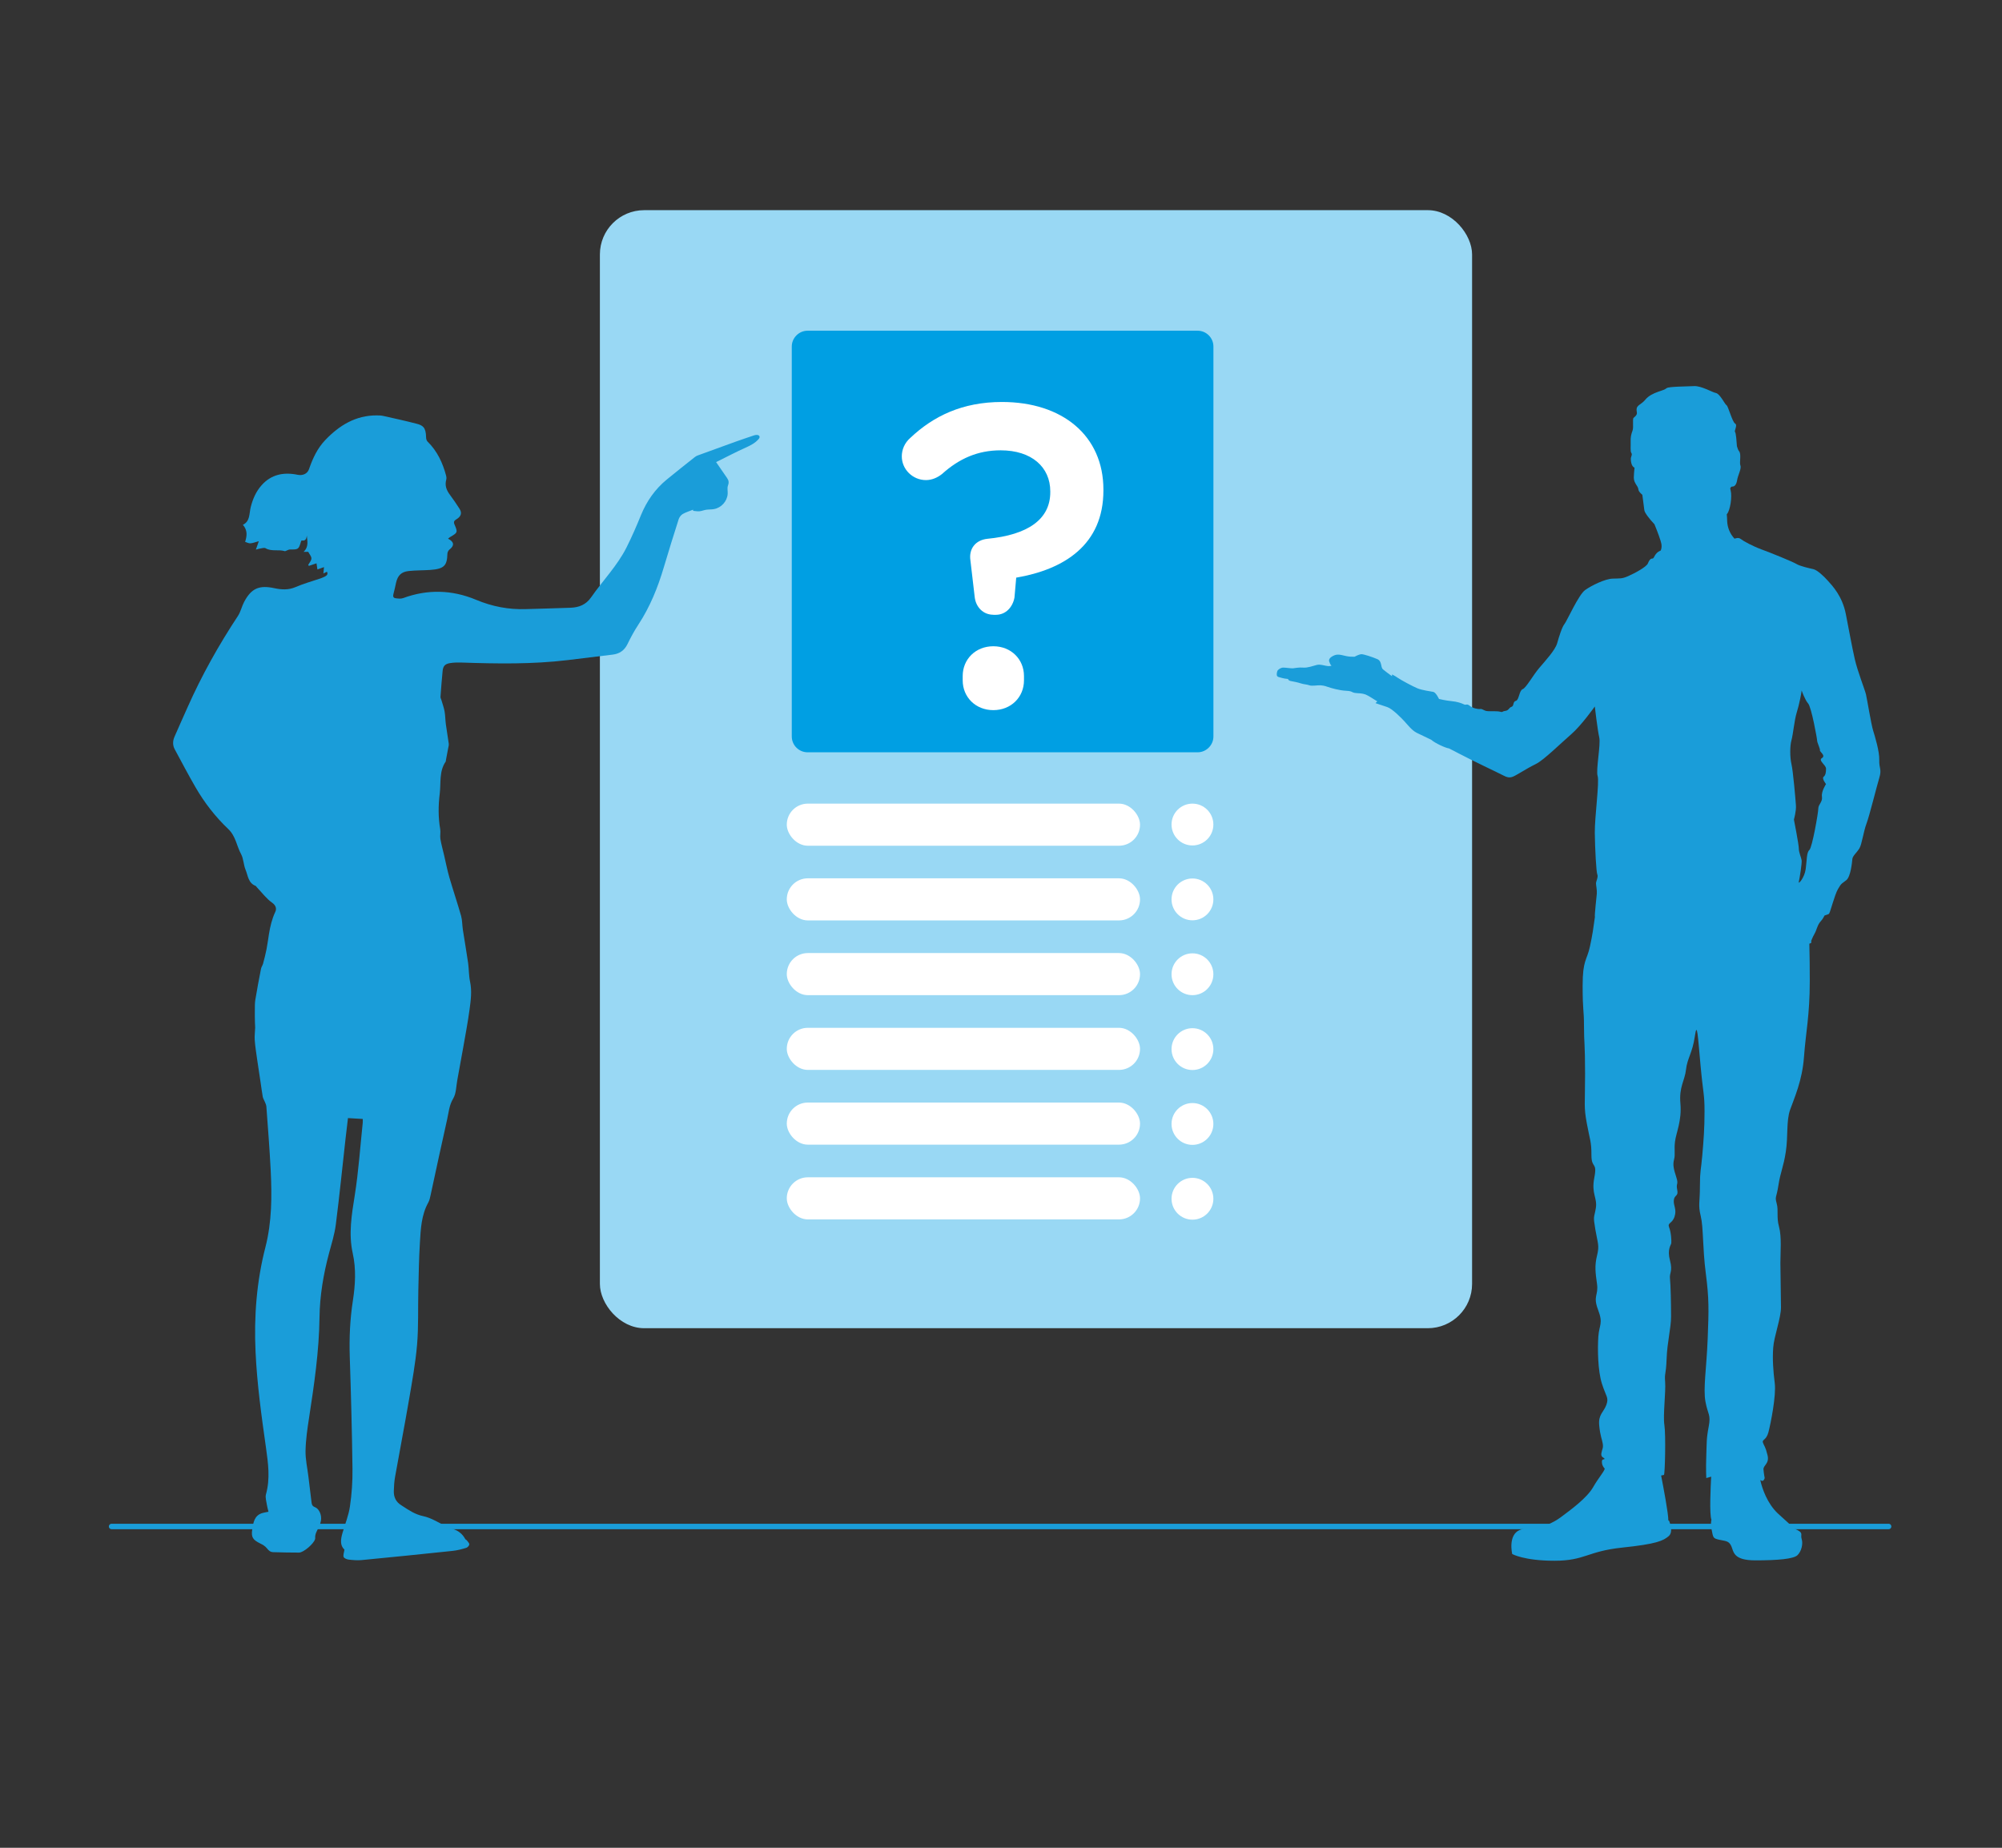 <?xml version="1.0" encoding="UTF-8"?>
<svg id="Layer_2" data-name="Layer 2" xmlns="http://www.w3.org/2000/svg" viewBox="0 0 368.5 340.16">
  <rect x="0" y="0" width="368.5" height="340.16" fill="#333333" stroke="none"/>
  <defs>
    <style>
      .cls-1 {
        fill: none;
        stroke: #1a9dd9;
        stroke-linecap: round;
        stroke-linejoin: round;
      }

      .cls-2 {
        fill: #99d8f4;
      }

      .cls-2, .cls-3, .cls-4, .cls-5 {
        stroke-width: 0px;
      }

      .cls-3 {
        fill: #1a9dd9;
      }

      .cls-4 {
        fill: #fff;
      }

      .cls-5 {
        fill: #009fe3;
      }
    </style>
  </defs>
  <rect class="cls-2" x="110.42" y="38.69" width="160.54" height="205.82" rx="8.15" ry="8.15"/>
  <line class="cls-1" x1="20.54" y1="281.01" x2="347.63" y2="281.01"/>
  <path class="cls-3" d="m82.46,99.17c.17-.14.28-.24.4-.31,1.37-.8,1.42-.87.81-2.28-.21-.48-.11-.72.33-.98.87-.51,1.07-1.16.6-1.91-.56-.89-1.16-1.76-1.79-2.61-.63-.84-.97-1.72-.67-2.79.06-.22.04-.48-.02-.71-.63-2.37-1.64-4.55-3.43-6.3-.17-.17-.26-.5-.26-.75-.03-1.9-.62-2.23-1.8-2.54-2.02-.52-4.05-.97-6.08-1.42-.39-.09-.81-.1-1.22-.1-3.87-.01-6.88,1.84-9.45,4.53-1.45,1.51-2.32,3.38-3,5.36-.31.89-1.18,1.23-2.11,1.04-2.54-.52-4.84-.08-6.63,1.94-1.02,1.15-1.62,2.54-1.99,4.02-.3,1.2-.09,2.6-1.44,3.25.89,1.02.75,2.07.41,3.14.32.1.65.29.96.27.45-.03.89-.21,1.56-.39-.21.61-.35,1.01-.54,1.55.36-.09.6-.18.84-.21.31-.04.71-.18.93-.05,1.12.66,2.39.18,3.54.54.11.03.27-.08.4-.13.18-.06.35-.17.53-.17,1.63,0,1.62,0,2.08-1.52.01-.04.05-.08.1-.15.71.15.9-.3.95-.92.09,1.03.41,2.07-.59,3.02h.86c.22.44.59.83.58,1.22,0,.4-.38.8-.59,1.19.04.06.08.12.13.17.45-.15.9-.3,1.4-.47.06.4.12.8.17,1.13.45-.16.81-.29,1.21-.43-.05.52-.08.84-.11,1.17.22-.11.44-.21.65-.32.25.45-.02.71-.42.91-.26.12-.52.24-.79.33-1.52.52-3.08.94-4.55,1.58-1.31.57-2.61.49-3.87.22-2.8-.61-4.27-.03-5.62,2.53-.43.82-.62,1.78-1.12,2.55-3.55,5.38-6.69,10.98-9.3,16.87-.8,1.8-1.61,3.59-2.39,5.39-.33.76-.36,1.56.04,2.3,1.26,2.34,2.5,4.7,3.83,7,1.64,2.84,3.66,5.44,6.02,7.68,1.4,1.33,1.54,3.11,2.37,4.63.46.85.44,1.96.82,2.87.45,1.07.48,2.44,1.84,2.97.1.04.16.17.24.26.93.97,1.74,2.08,2.81,2.84.76.54.84,1.17.57,1.72-.61,1.3-.92,2.65-1.15,4.04-.15.94-.27,1.88-.45,2.81-.17.88-.4,1.76-.63,2.63-.09.34-.33.65-.39.99-.37,1.89-.73,3.78-1.04,5.68-.11.65-.08,1.32-.09,1.98-.01.76,0,1.52.02,2.28,0,.29.05.57.04.86-.02.77-.14,1.55-.08,2.31.09,1.2.28,2.4.45,3.6.2,1.4.42,2.8.63,4.2.13.89.25,1.78.4,2.66.03.18.14.35.21.53.16.41.42.81.45,1.23.29,3.92.6,7.85.8,11.78.23,4.73.22,9.47-.97,14.1-1.63,6.33-2.12,12.76-1.82,19.27.27,5.93,1.09,11.8,1.92,17.66.4,2.85.8,5.7,0,8.57-.17.59.08,1.31.17,1.97.06.41.19.81.29,1.25-.45.09-.78.14-1.1.23-1.53.44-1.69,1.79-1.89,3.02-.23,1.45.13,1.93,1.45,2.58.46.22.95.51,1.25.9.32.42.64.7,1.16.71,1.58.04,3.17.09,4.75.08.84,0,2.74-1.65,2.95-2.48.01-.05.03-.1.03-.14-.07-.76.3-1.37.65-2.01.2-.37.32-.8.4-1.22.19-1-.29-2.21-1.11-2.52-.5-.19-.57-.5-.62-.91-.19-1.57-.38-3.13-.57-4.7-.19-1.59-.56-3.18-.53-4.77.04-2.03.34-4.06.65-6.07.94-6.12,1.84-12.24,1.92-18.45.05-4.01.71-7.92,1.74-11.79.47-1.76,1.03-3.52,1.26-5.31.67-5.26,1.2-10.53,1.79-15.8.14-1.25.29-2.51.45-3.82.95.05,1.82.1,2.72.16,0,.3.02.49,0,.68-.47,4.46-.77,8.95-1.47,13.37-.57,3.58-1.17,7.1-.37,10.7.64,2.89.47,5.77.03,8.66-.54,3.45-.69,6.91-.58,10.4.23,6.86.41,13.72.5,20.58.03,2.32-.13,4.66-.47,6.95-.24,1.67-.91,3.27-1.38,4.91-.33,1.15-.47,2.28.37,3.02-.08.58-.27,1.03-.15,1.36.1.25.59.45.93.49.78.09,1.58.16,2.36.09,5.61-.54,11.22-1.11,16.82-1.7.83-.09,1.65-.31,2.45-.55.24-.07.55-.39.57-.63.03-.22-.26-.49-.43-.73-.08-.11-.25-.15-.31-.26-.53-.98-1.33-1.6-2.4-1.89-.3-.08-.59-.21-.87-.34-1.49-.69-2.91-1.66-4.47-1.99-1.51-.32-2.63-1.09-3.83-1.87-.06-.04-.12-.09-.18-.12-1.01-.6-1.44-1.53-1.4-2.66.02-.86.08-1.73.23-2.58.84-4.75,1.76-9.48,2.57-14.23.57-3.35,1.19-6.72,1.48-10.1.28-3.32.15-6.67.23-10,.07-2.92.11-5.85.29-8.77.15-2.53.26-5.09,1.54-7.4.23-.41.33-.9.43-1.37,1.01-4.64,1.99-9.29,3.04-13.92.29-1.29.37-2.62,1.12-3.86.56-.94.54-2.24.75-3.38.37-2,.74-4,1.09-6,.41-2.33.85-4.66,1.17-7.01.23-1.7.46-3.4.09-5.14-.24-1.13-.2-2.31-.36-3.46-.29-2.02-.65-4.04-.96-6.06-.13-.85-.1-1.73-.32-2.54-.67-2.38-1.47-4.72-2.16-7.09-.39-1.36-.66-2.75-.98-4.12-.23-.99-.51-1.98-.68-2.99-.1-.58.07-1.2-.03-1.77-.38-2.19-.36-4.38-.09-6.57.24-1.98-.14-4.09,1.09-5.89.05-.07.03-.19.05-.28.14-.73.28-1.45.41-2.18.05-.28.15-.57.11-.85-.16-1.18-.37-2.36-.53-3.54-.11-.8-.1-1.62-.24-2.41-.13-.71-.39-1.4-.59-2.1-.06-.2-.18-.4-.16-.59.11-1.58.24-3.16.39-4.73.09-.9.42-1.29,1.32-1.45.7-.12,1.43-.13,2.15-.11,6.53.22,13.05.33,19.55-.45,2.76-.33,5.52-.67,8.28-1.01,1.26-.15,2.16-.77,2.73-1.94.6-1.23,1.25-2.44,2-3.58,2.14-3.26,3.58-6.82,4.68-10.54.88-2.96,1.8-5.92,2.74-8.86.12-.37.42-.77.74-.96.59-.34,1.27-.54,1.92-.8,0,.07,0,.14,0,.21.39.03.79.12,1.18.08.41-.04.81-.22,1.23-.28.47-.07.96-.03,1.43-.12,1.36-.25,2.41-1.42,2.52-2.79.04-.51-.12-1.07.05-1.52.21-.55.15-.97-.16-1.41-.64-.92-1.27-1.85-2.02-2.93,1.85-.91,3.62-1.85,5.45-2.67.91-.41,1.76-.84,2.41-1.61.27-.33.15-.67-.28-.72-.18-.02-.39.01-.57.07-1.13.38-2.27.76-3.39,1.16-2.34.84-4.68,1.7-7.02,2.55-.18.07-.35.16-.5.28-1.74,1.39-3.5,2.76-5.22,4.18-2.13,1.76-3.66,3.96-4.71,6.52-.82,2.02-1.69,4.02-2.67,5.97-1.7,3.37-4.36,6.07-6.49,9.14-.96,1.39-2.25,1.88-3.79,1.94-2.73.11-5.47.16-8.2.25-3.21.11-6.24-.47-9.24-1.73-4.37-1.82-8.89-1.96-13.4-.29-.41.15-.93.08-1.38.02-.39-.05-.52-.32-.4-.75.2-.69.33-1.4.49-2.1.31-1.34.95-2.01,2.33-2.16,1.31-.14,2.63-.11,3.95-.2,2.63-.18,3.11-.85,3.17-2.96,0-.27.17-.62.37-.78.95-.74.9-1.43-.26-2.02Z"/>
  <path class="cls-5" d="m220.43,60.88h-71.77c-.79,0-1.51.31-2.06.86-.55.55-.86,1.27-.86,2.06v71.77c0,1.62,1.31,2.92,2.92,2.92h71.77c.79,0,1.51-.31,2.06-.86.55-.55.86-1.27.86-2.06V63.8c0-1.62-1.31-2.92-2.92-2.92Z"/>
  <g>
    <rect class="cls-4" x="144.82" y="147.94" width="65.02" height="7.75" rx="3.87" ry="3.87"/>
    <rect class="cls-4" x="144.82" y="161.69" width="65.02" height="7.75" rx="3.87" ry="3.87"/>
    <rect class="cls-4" x="144.82" y="175.45" width="65.02" height="7.75" rx="3.87" ry="3.87"/>
    <rect class="cls-4" x="144.82" y="189.21" width="65.02" height="7.75" rx="3.87" ry="3.87"/>
    <rect class="cls-4" x="144.82" y="202.97" width="65.02" height="7.75" rx="3.87" ry="3.87"/>
    <rect class="cls-4" x="144.82" y="216.73" width="65.02" height="7.75" rx="3.87" ry="3.87"/>
    <circle class="cls-4" cx="219.49" cy="151.79" r="3.85"/>
    <circle class="cls-4" cx="219.49" cy="165.57" r="3.85"/>
    <circle class="cls-4" cx="219.49" cy="179.35" r="3.85"/>
    <circle class="cls-4" cx="219.49" cy="193.13" r="3.85"/>
    <circle class="cls-4" cx="219.49" cy="206.91" r="3.85"/>
    <circle class="cls-4" cx="219.49" cy="220.68" r="3.85"/>
  </g>
  <path class="cls-3" d="m345.91,139.92c.05-1.6-.8-4.35-1.15-5.5-.35-1.15-1.1-5.75-1.3-6.6-.2-.85-1.55-4.25-2.05-6.45-.5-2.2-1-4.95-1.65-8.3-.65-3.35-2.5-5.25-3.3-6.15-.8-.9-2-2-2.7-2.15-.7-.15-2.45-.55-3.1-.95-.65-.4-4.7-2.05-6.35-2.65-1.65-.6-3.4-1.55-3.9-1.95-.39-.31-.91-.14-1.14-.05-.9-.95-1.33-2.17-1.36-3.3,0-.38-.04-.8-.07-1.2.01-.01.03-.03.04-.05.6-.67.97-3.22.67-4.35-.03-.11-.06-.23-.08-.36.11-.24.22-.35.38-.34.4.03.77-.33.9-1.2.13-.87.83-2.1.6-2.67-.23-.57.23-2.13-.27-2.67-.12-.13-.24-.45-.37-.88-.06-.92-.18-2.45-.34-2.61-.22-.22.52-1.27,0-1.57-.52-.3-1.27-3.22-1.57-3.37s-1.2-2.1-1.95-2.25c-.75-.15-2.7-1.35-4.05-1.27-1.35.07-4.65.07-5.02.37-.37.3-.75.37-1.57.67-.82.3-1.72.67-2.4,1.5-.67.82-1.56.97-1.57,1.72-.01.71.34.85-.54,1.57-.26.21.03,1.72-.2,2.35-.24.64-.39,1.2-.35,2.07.04.72-.1,1.76.13,2.06.22.3-.1.69-.1,1.07,0,.35.06,1.37.68,1.64-.06.58-.13,1.4-.13,1.79,0,.63.2.9.4,1.27.2.37.38.47.46,1,.05.35.44.69.71.93.14,1.04.32,2.47.37,2.85.06.46.97,1.64,1.86,2.57.5,1.22,1.19,3.01,1.29,3.71.07.5-.02.88-.16,1.18,0-.03-.01-.04-.04-.03-1.1.45-1.1,1.45-1.45,1.45s-.6.25-.85.9c-.25.65-2.5,1.85-3.65,2.35s-1.45.4-2.85.45c-1.4.05-3.85,1.25-5.05,2.1-1.2.85-3.35,5.7-3.8,6.25s-1,2.3-1.35,3.55c-.35,1.25-2.15,3.2-3.3,4.55-1.15,1.35-2.4,3.65-3.05,3.9-.65.25-.65,2-1.25,2.15s-.3.95-.8,1.1-.45.65-1.15.75c-.7.1-.4.3-.95.15-.55-.15-1.45-.05-2.25-.1-.8-.05-.9-.45-1.4-.4s-1.4-.15-1.95-.6-.65-.05-1.05-.25-1.2-.5-2.3-.6c-1.1-.1-2.3-.4-2.3-.4,0,0-.55-1.2-1.05-1.3s-2.05-.3-2.9-.65-3-1.5-3.65-1.95c-.65-.45-1.25-.75-1.05-.47.02.03.03.1.02.18-.04-.02-.08-.05-.12-.07-.48-.35-1.23-.9-1.55-1.18-.5-.43-.13-1.5-1.07-1.9-.93-.4-2.47-.9-2.9-.9-.28,0-.83.23-1.27.47-.45.01-1.03,0-1.58-.13-1.15-.27-1.62-.42-2.42,0s-.75.87-.62,1.12c.1.21.11.44.38.65-.05.01-.09.03-.14.04-.63.22-1.77-.38-2.53-.18-.77.2-1.77.57-2.53.5-.77-.07-1.57.1-1.9.13-.33.03-1.3-.13-1.77-.13s-.83.3-1,.47-.29.81-.15,1.07c.11.2.39.22.95.38.29.09.68.14,1.05.17.07.18.2.32.5.38.52.1,1.25.23,1.85.43.6.2,1.13.18,1.6.36.47.18,1.5-.04,2,0s.77.08,1.33.28c.57.2,2.13.67,3.47.73,1.33.07.8.35,1.93.43.23.02.98.02,1.58.24.43.16,1.58.89,2.19,1.28-.22.19-.36.32-.29.34.2.05,1.15.4,2.1.7s2.65,2.05,3.2,2.65,1.35,1.65,2.25,2.1c.4.2,1.42.68,2.67,1.28.73.65,2.59,1.49,3.26,1.59.6.3,1.18.59,1.71.88,2.75,1.45,7.25,3.55,8.4,4.15,1.15.6,1.6.25,2.9-.5,1.3-.75,1.65-1,3.05-1.7,1.4-.7,4.6-3.85,6.45-5.45,1.85-1.6,4.33-5.1,4.33-5.1,0,0,.52,4.45.82,5.7.3,1.25-.65,6.05-.3,7.1.35,1.05-.55,7.55-.52,10.45.03,2.9.27,7.3.47,7.7.2.4-.25,1.25-.25,1.6s.2,1.25.15,1.9-.45,4.05-.35,4.3c-.3,2.18-.43,3.17-.91,5.41-.56,2.63-1.35,2.43-1.35,7.23s.25,4.26.25,7.46.2,3,.2,8.81-.26,5.92.32,9.08c.58,3.16.85,3.28.85,5.86s1.12,1.12.53,4.14c-.58,3.01.59,3.68.28,5.6-.31,1.91-.54,1.27-.09,3.93.45,2.66.78,2.9.31,4.81-.47,1.9-.29,3.14,0,5.25s-.79,2.15.19,4.72c.98,2.58.21,2.7.05,4.96-.15,2.27-.1,6.27.66,8.65.75,2.38,1.31,2.53.82,3.9-.5,1.37-1.51,1.75-1.32,3.77s.54,2.58.66,3.41-.13.95-.26,1.74c-.13.79.54.78.58,1.01.04.23-.65-.19-.45.91.06.32.24.63.5.92-.29.8-1.1,1.58-2.14,3.39-1.17,2.03-4.1,4.15-6,5.57-1.47,1.1-3.4,1.75-4.2,1.99-.12-.06-1.19-.55-3.3.32-2.24.93-1.4,4.43-1.4,4.43,0,0,2.15,1.24,7.78,1.24s6.04-1.75,12.46-2.42c6.42-.67,7.55-1.27,8.55-2.1s.06-2.89.06-2.89h-.11c0-1.34-.89-6-1.33-8.28.29-.05.48-.1.52-.11.19-.09.36-7.48.08-9.19-.28-1.71.28-6.13.14-7.91s.15-1.14.27-4.26c.11-3.12.82-5.66.82-7.81s-.07-5.84-.2-6.96c-.13-1.12.54-1.29,0-3.35-.55-2.06.19-2.82.24-3.18s-.02-1.95-.39-2.89c-.37-.94.54-.64.99-2,.45-1.36-.25-2.04-.13-3.05.12-1.01.89-.63.62-1.9-.27-1.27.31-.84-.17-2.32-.48-1.49-.67-2.26-.41-3.24s-.02-1.79.18-3.35c.2-1.56,1.27-3.83.99-6.94s.81-4.22,1.03-6.27c.22-2.05,1.19-3.08,1.62-6.09.43-3.02.56-.04,1.05,5.28.49,5.33.74,5.28.74,8.48s-.17,5.28-.41,8.09-.44,2.75-.44,5.76-.36,3.36.15,5.45c.51,2.09.32,5.81.93,10.53.61,4.72.56,6.62.35,12.04-.21,5.43-.86,9.18-.41,11.6.45,2.42,1.03,2.33.59,4.62-.44,2.29-.35,2.99-.44,5.39-.09,2.4,0,4.05,0,4.05,0,0,.35-.11.9-.26-.09,1.7-.35,6.98.05,7.92-.09.43-.13.99,0,1.67.34,1.66.24,1.74,1.37,2.01,1.13.27,1.82.15,2.28,1.17.46,1.03.3,2.64,4.44,2.64s7-.26,7.73-.94c.73-.68,1.09-2.09.78-3.02-.28-.83.54-1.1-1.34-1.88-.52-.56-1.52-1.38-3.04-2.8-1.94-1.82-2.9-4.6-3.23-6.15.02.02.06.03.08.05.56.4.73-.43.73-.43,0,0-.15-.73-.22-1.55s1.14-1.05.74-2.66c-.39-1.61-.61-1.64-.84-2.28-.22-.63.6-.38,1.01-1.93.41-1.55,1.46-6.77,1.16-9.05-.29-2.28-.43-4.48-.28-6.52.14-2.04,1.43-5.43,1.43-7.42s-.11-6.18-.11-8.14.26-4.85-.25-6.69c-.51-1.84-.06-2.94-.43-4.29-.37-1.35-.05-.92.32-3.36.37-2.44.93-3.32,1.36-6.17.44-2.86.06-5.64.79-7.72.73-2.08,2.24-5.32,2.56-9.78s1.06-7.57,1.06-13.94c0-2.54-.03-4.85-.08-6.85.59-.17.32-.46.32-.46,0,0,.25-.7.65-1.4s.5-1.6,1.15-2.3c.3-.32.52-.71.68-1.03.46-.14.77-.26.82-.32.25-.3,1-3.4,1.65-4.55.65-1.15.75-1,1.55-1.65.8-.65,1.05-3.35,1.1-3.9.05-.55.85-1.2,1.3-1.95.45-.75.75-3.1,1.3-4.55.55-1.45,1.85-6.75,2.35-8.4.5-1.65-.05-1.7,0-3.3Zm-9.8,4.42s-.9,1.35-.75,2.32c.15.97-.67,1.42-.67,2.17s-1.12,7.2-1.65,7.65c-.52.45-.45,1.87-.67,3.5s-1.42,2.95-1.27,2.35.6-3.45.52-3.97-.52-1.42-.52-2.17-.9-5.32-.9-5.32c0,0,.45-1.57.37-2.62-.07-1.05-.52-6.3-.82-7.57-.3-1.27-.3-3.37,0-4.42.3-1.05.52-3.67.97-5.1.45-1.42.9-3.75.9-4.05,0,0,.6,1.72,1.2,2.4s1.65,6.45,1.65,6.82.6,1.57.52,1.8,1.12.97.37,1.42c-.75.45.75,1.27.75,1.95s-.07,1.2-.45,1.5c-.37.3.45,1.35.45,1.35Z"/>
  <path class="cls-4" d="m182.84,113.17c-1.83,0-3.18-1.35-3.42-3.18l-.8-6.83c-.32-2.15.95-3.73,3.1-3.97,7.47-.72,11.6-3.58,11.6-8.58v-.16c0-4.45-3.42-7.55-9.13-7.55-4.21,0-7.63,1.51-10.81,4.37-.79.63-1.82,1.11-2.94,1.11-2.46,0-4.45-1.99-4.45-4.37,0-1.19.48-2.46,1.59-3.42,4.21-3.97,9.54-6.59,16.85-6.59,11.12,0,18.67,6.2,18.67,16.13v.16c0,10.01-7.23,14.54-16.05,16.05l-.32,3.66c-.32,1.75-1.59,3.18-3.42,3.18h-.48Zm0,5.8c3.25,0,5.64,2.38,5.64,5.48v.8c0,3.1-2.39,5.48-5.64,5.48s-5.64-2.38-5.64-5.48v-.8c0-3.1,2.38-5.48,5.64-5.48Z"/>
</svg>